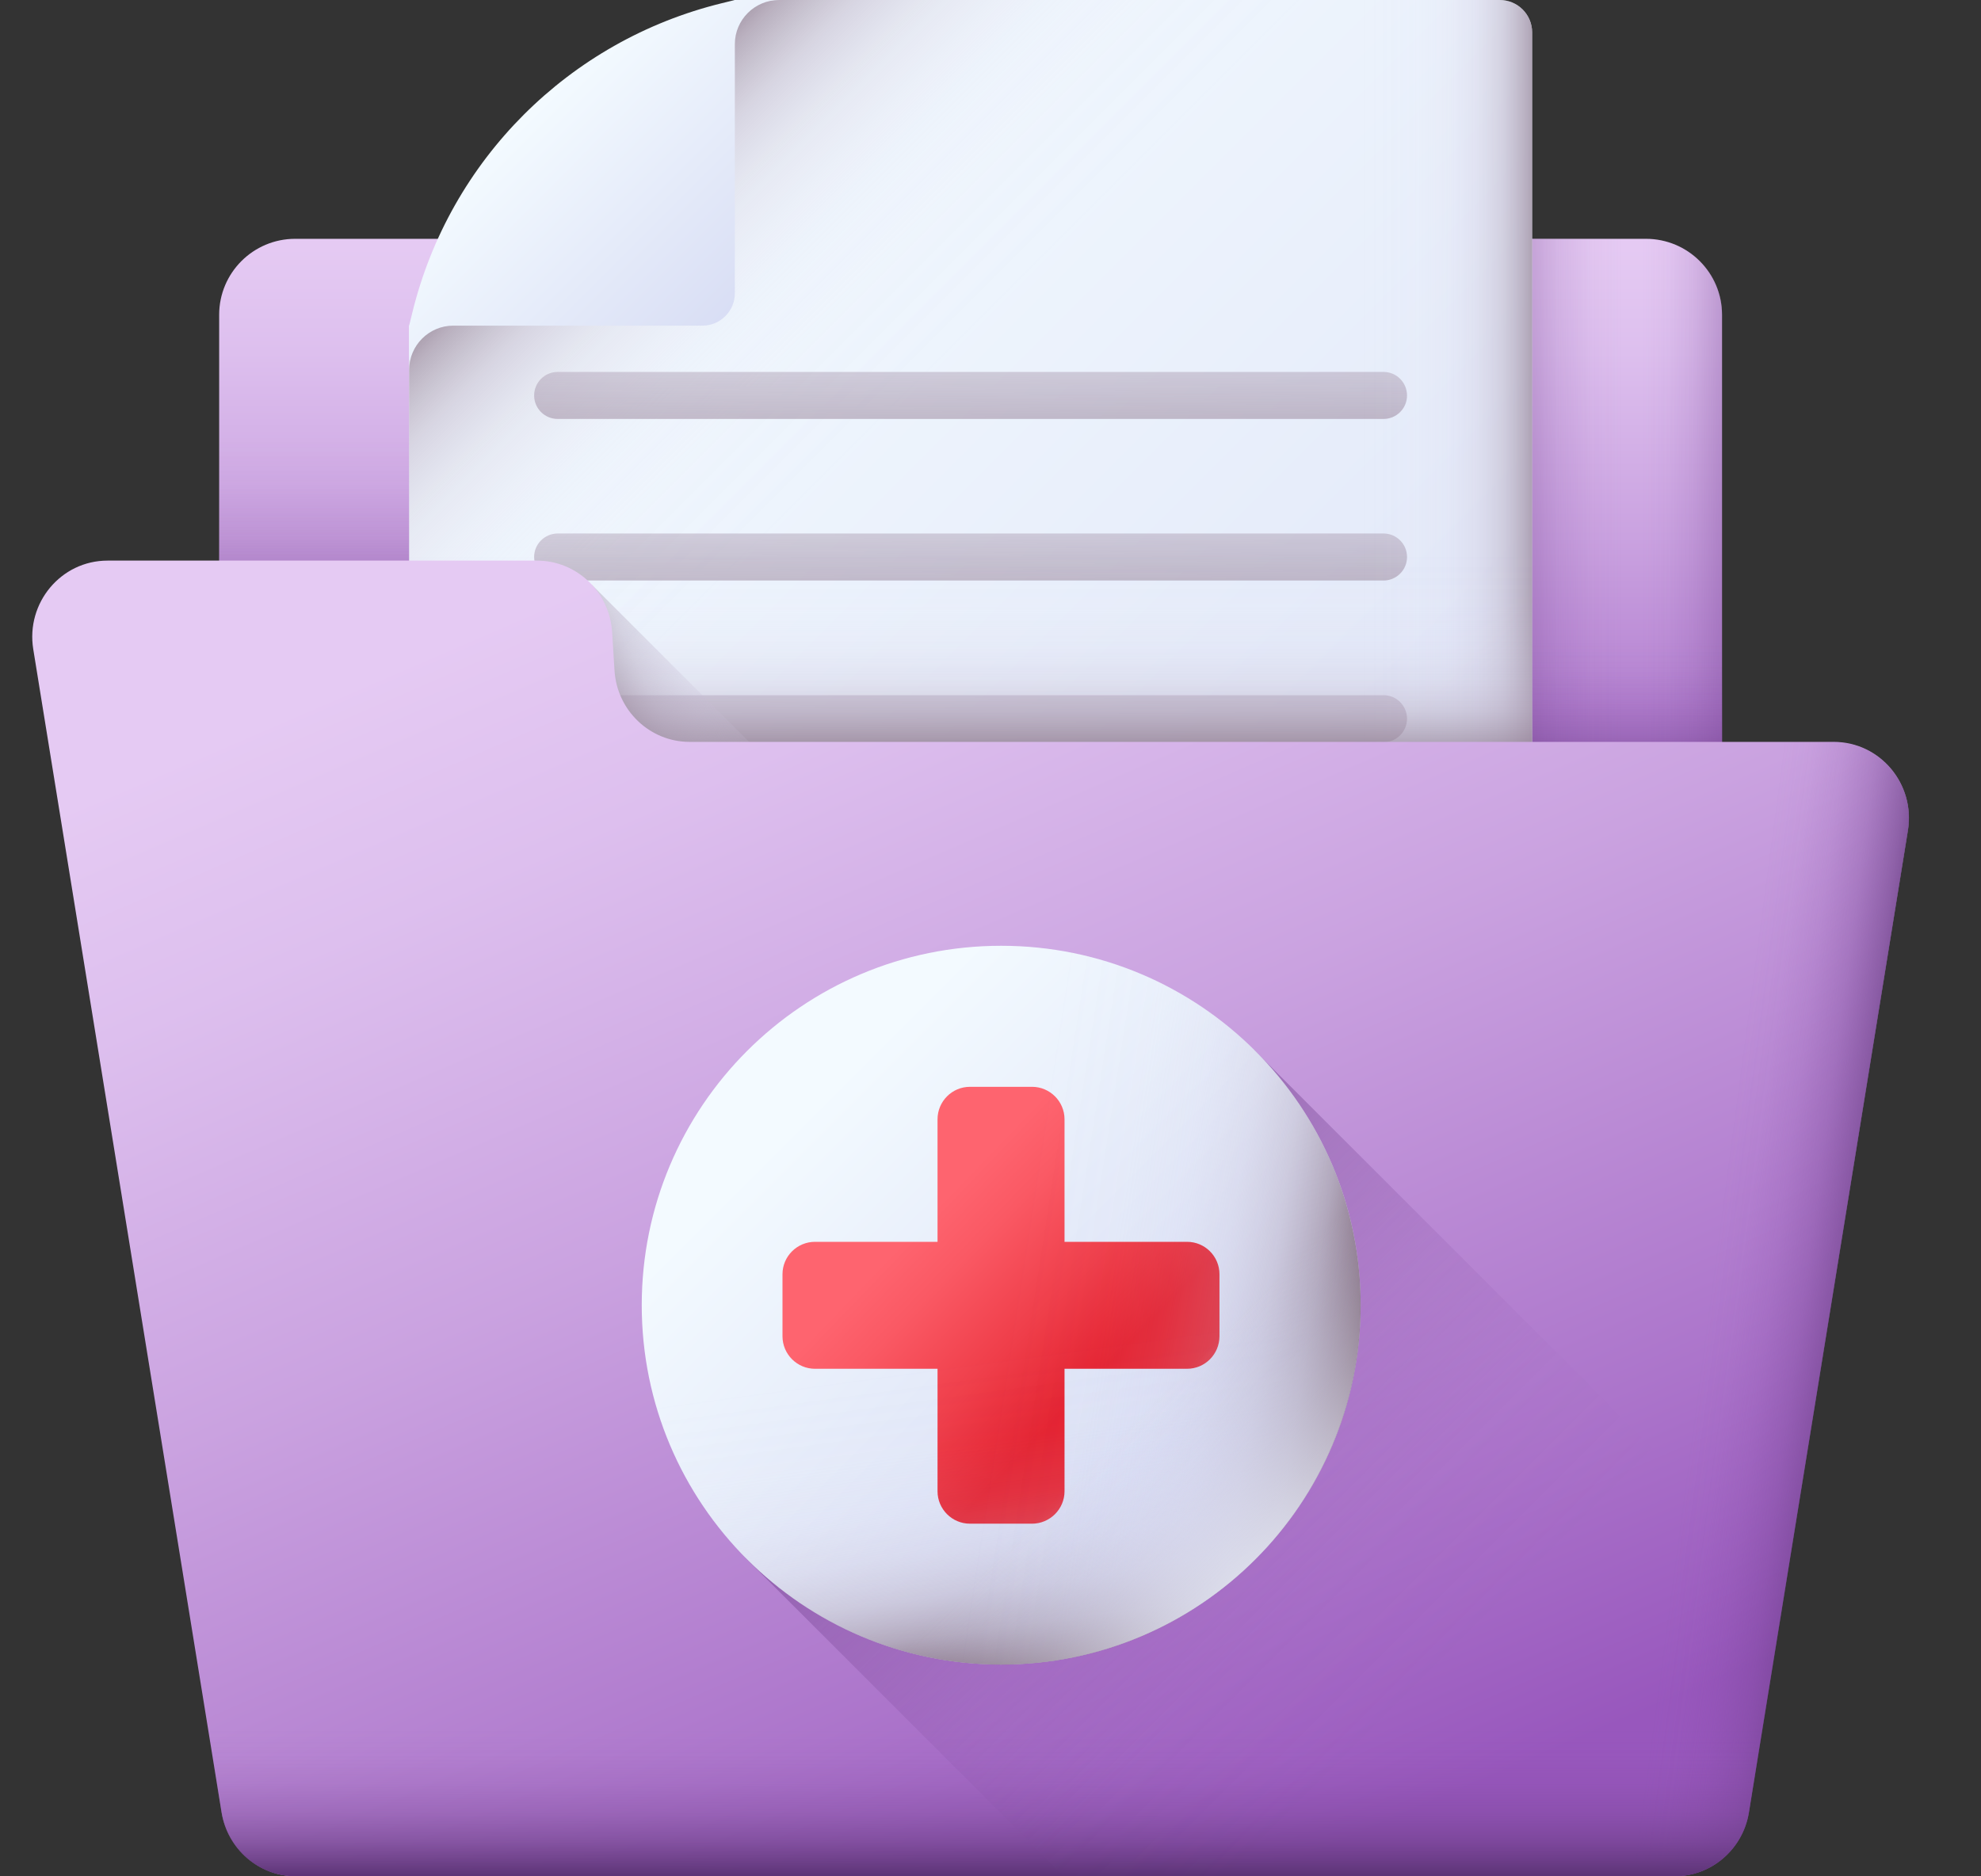 <svg width="19" height="18" viewBox="0 0 19 18" fill="none" xmlns="http://www.w3.org/2000/svg">
<rect x="0" y="0" width="19" height="18" fill="#333333" stroke="none"/>
<path d="M2.831 2.291H15.786C16.189 2.291 16.516 2.617 16.516 3.02V8.153H2.102V3.02C2.102 2.617 2.429 2.291 2.831 2.291Z" fill="url(#paint0_linear_4566_16057)"/>
<path d="M5.056 2.291H2.831C2.429 2.291 2.102 2.617 2.102 3.02V8.153H5.056V2.291Z" fill="url(#paint1_linear_4566_16057)"/>
<path d="M15.788 2.291H13.312V8.153H16.517V3.02C16.517 2.617 16.191 2.291 15.788 2.291Z" fill="url(#paint2_linear_4566_16057)"/>
<path d="M15.788 2.291H13.312V8.153H16.517V3.02C16.517 2.617 16.191 2.291 15.788 2.291Z" fill="url(#paint3_linear_4566_16057)"/>
<path d="M13.312 4.769H16.517V8.153H13.312V4.769Z" fill="url(#paint4_linear_4566_16057)"/>
<path d="M14.384 16.44H4.235C4.063 16.44 3.924 16.3 3.924 16.128V3.124L7.048 -0H14.384C14.556 -0 14.695 0.139 14.695 0.311V16.128C14.695 16.3 14.556 16.44 14.384 16.44Z" fill="url(#paint5_linear_4566_16057)"/>
<path d="M3.924 10.192L14.117 -0H7.446C7.191 -0 6.947 0.101 6.767 0.281L4.205 2.843C4.025 3.023 3.924 3.267 3.924 3.522V10.192Z" fill="url(#paint6_linear_4566_16057)"/>
<path d="M5.349 3.568H13.27C13.394 3.568 13.495 3.669 13.495 3.794C13.495 3.918 13.394 4.019 13.27 4.019H5.349C5.224 4.019 5.123 3.918 5.123 3.794C5.123 3.669 5.224 3.568 5.349 3.568Z" fill="url(#paint7_linear_4566_16057)"/>
<path d="M5.349 5.118H13.27C13.394 5.118 13.495 5.219 13.495 5.343C13.495 5.468 13.394 5.569 13.27 5.569H5.349C5.224 5.569 5.123 5.468 5.123 5.343C5.123 5.219 5.224 5.118 5.349 5.118Z" fill="url(#paint8_linear_4566_16057)"/>
<path d="M5.349 6.669H13.27C13.394 6.669 13.495 6.77 13.495 6.895C13.495 7.019 13.394 7.12 13.27 7.12H5.349C5.224 7.12 5.123 7.019 5.123 6.895C5.123 6.77 5.224 6.669 5.349 6.669Z" fill="url(#paint9_linear_4566_16057)"/>
<path d="M6.922 0.031C5.458 0.39 4.314 1.533 3.955 2.998L3.924 3.124V3.549C3.924 3.314 4.114 3.124 4.348 3.124H6.737C6.909 3.124 7.048 2.985 7.048 2.813V0.424C7.048 0.19 7.238 -0 7.473 -0H7.048L6.922 0.031Z" fill="url(#paint10_linear_4566_16057)"/>
<path d="M3.924 12.861V16.127C3.924 16.299 4.063 16.439 4.235 16.439H14.384C14.556 16.439 14.695 16.299 14.695 16.127V12.861H3.924Z" fill="url(#paint11_linear_4566_16057)"/>
<path d="M14.383 -0H10.952V16.44H14.383C14.555 16.44 14.695 16.3 14.695 16.128V0.311C14.695 0.139 14.555 -0 14.383 -0Z" fill="url(#paint12_linear_4566_16057)"/>
<path d="M14.693 16.128V4.019H3.921V16.128C3.921 16.3 4.06 16.44 4.232 16.44H14.381C14.553 16.44 14.693 16.3 14.693 16.128Z" fill="url(#paint13_linear_4566_16057)"/>
<path d="M8.043 7.975H5.674V5.607L8.043 7.975Z" fill="url(#paint14_linear_4566_16057)"/>
<path d="M5.894 6.433L5.871 6.063C5.846 5.678 5.531 5.378 5.15 5.378H1.031C0.586 5.378 0.247 5.783 0.319 6.228L2.125 17.386C2.183 17.739 2.484 17.999 2.838 17.999H16.061C16.415 17.999 16.717 17.739 16.774 17.386L18.299 7.966C18.371 7.521 18.032 7.117 17.587 7.117H6.614C6.234 7.117 5.918 6.817 5.894 6.433Z" fill="url(#paint15_linear_4566_16057)"/>
<path d="M17.587 7.119H8.445V18H16.062C16.416 18 16.717 17.741 16.775 17.388L18.3 7.968C18.372 7.523 18.033 7.119 17.587 7.119Z" fill="url(#paint16_linear_4566_16057)"/>
<path d="M1.298 12.281L2.125 17.387C2.182 17.741 2.483 18 2.837 18H16.061C16.414 18 16.716 17.741 16.773 17.387L17.6 12.281H1.298Z" fill="url(#paint17_linear_4566_16057)"/>
<path d="M17.131 15.175L12.025 10.069L7.149 14.944L10.205 18H16.061C16.414 18 16.716 17.741 16.773 17.387L17.131 15.175Z" fill="url(#paint18_linear_4566_16057)"/>
<path d="M9.602 15.968C11.507 15.968 13.05 14.425 13.05 12.521C13.05 10.616 11.507 9.073 9.602 9.073C7.698 9.073 6.155 10.616 6.155 12.521C6.155 14.425 7.698 15.968 9.602 15.968Z" fill="url(#paint19_linear_4566_16057)"/>
<path d="M11.385 11.913H10.21V10.738C10.21 10.566 10.07 10.426 9.898 10.426H9.303C9.131 10.426 8.992 10.566 8.992 10.738V11.913H7.817C7.645 11.913 7.505 12.052 7.505 12.224V12.819C7.505 12.991 7.645 13.131 7.817 13.131H8.992V14.306C8.992 14.477 9.131 14.617 9.303 14.617H9.898C10.07 14.617 10.21 14.477 10.21 14.306V13.131H11.385C11.557 13.131 11.696 12.991 11.696 12.819V12.224C11.696 12.052 11.557 11.913 11.385 11.913Z" fill="url(#paint20_linear_4566_16057)"/>
<path d="M6.155 12.521C6.155 14.425 7.698 15.969 9.602 15.969C11.507 15.969 13.05 14.425 13.05 12.521C13.05 12.426 13.046 12.332 13.039 12.238H6.166C6.159 12.332 6.155 12.426 6.155 12.521Z" fill="url(#paint21_linear_4566_16057)"/>
<path d="M9.602 9.073C9.38 9.073 9.163 9.094 8.952 9.134V15.907C9.163 15.947 9.38 15.968 9.602 15.968C11.506 15.968 13.05 14.425 13.05 12.52C13.05 10.616 11.506 9.073 9.602 9.073Z" fill="url(#paint22_linear_4566_16057)"/>
<path d="M12.025 10.069L7.149 14.944C7.774 15.577 8.642 15.969 9.601 15.969C11.506 15.969 13.049 14.425 13.049 12.521C13.049 11.562 12.657 10.694 12.025 10.069Z" fill="url(#paint23_linear_4566_16057)"/>
<defs>
<linearGradient id="paint0_linear_4566_16057" x1="9.309" y1="2.356" x2="9.309" y2="8.79" gradientUnits="userSpaceOnUse">
<stop stop-color="#E5CAF3"/>
<stop offset="0.159" stop-color="#DDBFEE"/>
<stop offset="0.434" stop-color="#CAA2E0"/>
<stop offset="0.79" stop-color="#AC75CB"/>
<stop offset="1" stop-color="#9857BD"/>
</linearGradient>
<linearGradient id="paint1_linear_4566_16057" x1="3.579" y1="4.219" x2="3.579" y2="6.718" gradientUnits="userSpaceOnUse">
<stop stop-color="#814AA0" stop-opacity="0"/>
<stop offset="0.176" stop-color="#7F499E" stop-opacity="0.038"/>
<stop offset="0.364" stop-color="#7B4699" stop-opacity="0.149"/>
<stop offset="0.559" stop-color="#744291" stop-opacity="0.333"/>
<stop offset="0.758" stop-color="#6A3C85" stop-opacity="0.592"/>
<stop offset="0.958" stop-color="#5D3477" stop-opacity="0.922"/>
<stop offset="1" stop-color="#5B3374"/>
</linearGradient>
<linearGradient id="paint2_linear_4566_16057" x1="15.568" y1="5.222" x2="13.844" y2="5.222" gradientUnits="userSpaceOnUse">
<stop stop-color="#814AA0" stop-opacity="0"/>
<stop offset="0.176" stop-color="#7F499E" stop-opacity="0.038"/>
<stop offset="0.364" stop-color="#7B4699" stop-opacity="0.149"/>
<stop offset="0.559" stop-color="#744291" stop-opacity="0.333"/>
<stop offset="0.758" stop-color="#6A3C85" stop-opacity="0.592"/>
<stop offset="0.958" stop-color="#5D3477" stop-opacity="0.922"/>
<stop offset="1" stop-color="#5B3374"/>
</linearGradient>
<linearGradient id="paint3_linear_4566_16057" x1="15.744" y1="5.222" x2="17.116" y2="5.222" gradientUnits="userSpaceOnUse">
<stop stop-color="#814AA0" stop-opacity="0"/>
<stop offset="0.176" stop-color="#7F499E" stop-opacity="0.038"/>
<stop offset="0.364" stop-color="#7B4699" stop-opacity="0.149"/>
<stop offset="0.559" stop-color="#744291" stop-opacity="0.333"/>
<stop offset="0.758" stop-color="#6A3C85" stop-opacity="0.592"/>
<stop offset="0.958" stop-color="#5D3477" stop-opacity="0.922"/>
<stop offset="1" stop-color="#5B3374"/>
</linearGradient>
<linearGradient id="paint4_linear_4566_16057" x1="14.914" y1="6.153" x2="14.914" y2="7.77" gradientUnits="userSpaceOnUse">
<stop stop-color="#814AA0" stop-opacity="0"/>
<stop offset="0.176" stop-color="#7F499E" stop-opacity="0.038"/>
<stop offset="0.364" stop-color="#7B4699" stop-opacity="0.149"/>
<stop offset="0.559" stop-color="#744291" stop-opacity="0.333"/>
<stop offset="0.758" stop-color="#6A3C85" stop-opacity="0.592"/>
<stop offset="0.958" stop-color="#5D3477" stop-opacity="0.922"/>
<stop offset="1" stop-color="#5B3374"/>
</linearGradient>
<linearGradient id="paint5_linear_4566_16057" x1="4.461" y1="3.372" x2="15.981" y2="14.891" gradientUnits="userSpaceOnUse">
<stop stop-color="#F3FAFF"/>
<stop offset="1" stop-color="#D5DAF3"/>
</linearGradient>
<linearGradient id="paint6_linear_4566_16057" x1="8.262" y1="4.338" x2="5.269" y2="1.345" gradientUnits="userSpaceOnUse">
<stop stop-color="#DBD5EF" stop-opacity="0"/>
<stop offset="0.267" stop-color="#D8D2EC" stop-opacity="0.023"/>
<stop offset="0.443" stop-color="#D1C9E2" stop-opacity="0.098"/>
<stop offset="0.593" stop-color="#C4B9D1" stop-opacity="0.225"/>
<stop offset="0.729" stop-color="#B2A4BA" stop-opacity="0.405"/>
<stop offset="0.855" stop-color="#9A889C" stop-opacity="0.638"/>
<stop offset="0.971" stop-color="#7E6678" stop-opacity="0.92"/>
<stop offset="1" stop-color="#765D6E"/>
</linearGradient>
<linearGradient id="paint7_linear_4566_16057" x1="9.268" y1="-2.237" x2="9.32" y2="5.376" gradientUnits="userSpaceOnUse">
<stop stop-color="#DBD5EF" stop-opacity="0"/>
<stop offset="0.267" stop-color="#D8D2EC" stop-opacity="0.023"/>
<stop offset="0.443" stop-color="#D1C9E2" stop-opacity="0.098"/>
<stop offset="0.593" stop-color="#C4B9D1" stop-opacity="0.225"/>
<stop offset="0.729" stop-color="#B2A4BA" stop-opacity="0.405"/>
<stop offset="0.855" stop-color="#9A889C" stop-opacity="0.638"/>
<stop offset="0.971" stop-color="#7E6678" stop-opacity="0.92"/>
<stop offset="1" stop-color="#765D6E"/>
</linearGradient>
<linearGradient id="paint8_linear_4566_16057" x1="9.268" y1="-0.687" x2="9.32" y2="6.926" gradientUnits="userSpaceOnUse">
<stop stop-color="#DBD5EF" stop-opacity="0"/>
<stop offset="0.267" stop-color="#D8D2EC" stop-opacity="0.023"/>
<stop offset="0.443" stop-color="#D1C9E2" stop-opacity="0.098"/>
<stop offset="0.593" stop-color="#C4B9D1" stop-opacity="0.225"/>
<stop offset="0.729" stop-color="#B2A4BA" stop-opacity="0.405"/>
<stop offset="0.855" stop-color="#9A889C" stop-opacity="0.638"/>
<stop offset="0.971" stop-color="#7E6678" stop-opacity="0.92"/>
<stop offset="1" stop-color="#765D6E"/>
</linearGradient>
<linearGradient id="paint9_linear_4566_16057" x1="9.268" y1="0.864" x2="9.32" y2="8.477" gradientUnits="userSpaceOnUse">
<stop stop-color="#DBD5EF" stop-opacity="0"/>
<stop offset="0.267" stop-color="#D8D2EC" stop-opacity="0.023"/>
<stop offset="0.443" stop-color="#D1C9E2" stop-opacity="0.098"/>
<stop offset="0.593" stop-color="#C4B9D1" stop-opacity="0.225"/>
<stop offset="0.729" stop-color="#B2A4BA" stop-opacity="0.405"/>
<stop offset="0.855" stop-color="#9A889C" stop-opacity="0.638"/>
<stop offset="0.971" stop-color="#7E6678" stop-opacity="0.92"/>
<stop offset="1" stop-color="#765D6E"/>
</linearGradient>
<linearGradient id="paint10_linear_4566_16057" x1="5.054" y1="1.13" x2="7.23" y2="3.306" gradientUnits="userSpaceOnUse">
<stop stop-color="#F3FAFF"/>
<stop offset="1" stop-color="#D5DAF3"/>
</linearGradient>
<linearGradient id="paint11_linear_4566_16057" x1="9.31" y1="15.351" x2="9.31" y2="16.519" gradientUnits="userSpaceOnUse">
<stop stop-color="#DBD5EF" stop-opacity="0"/>
<stop offset="0.267" stop-color="#D8D2EC" stop-opacity="0.023"/>
<stop offset="0.443" stop-color="#D1C9E2" stop-opacity="0.098"/>
<stop offset="0.593" stop-color="#C4B9D1" stop-opacity="0.225"/>
<stop offset="0.729" stop-color="#B2A4BA" stop-opacity="0.405"/>
<stop offset="0.855" stop-color="#9A889C" stop-opacity="0.638"/>
<stop offset="0.971" stop-color="#7E6678" stop-opacity="0.92"/>
<stop offset="1" stop-color="#765D6E"/>
</linearGradient>
<linearGradient id="paint12_linear_4566_16057" x1="13.047" y1="8.22" x2="14.92" y2="8.22" gradientUnits="userSpaceOnUse">
<stop stop-color="#DBD5EF" stop-opacity="0"/>
<stop offset="0.267" stop-color="#D8D2EC" stop-opacity="0.023"/>
<stop offset="0.443" stop-color="#D1C9E2" stop-opacity="0.098"/>
<stop offset="0.593" stop-color="#C4B9D1" stop-opacity="0.225"/>
<stop offset="0.729" stop-color="#B2A4BA" stop-opacity="0.405"/>
<stop offset="0.855" stop-color="#9A889C" stop-opacity="0.638"/>
<stop offset="0.971" stop-color="#7E6678" stop-opacity="0.92"/>
<stop offset="1" stop-color="#765D6E"/>
</linearGradient>
<linearGradient id="paint13_linear_4566_16057" x1="9.307" y1="5.191" x2="9.307" y2="7.418" gradientUnits="userSpaceOnUse">
<stop stop-color="#DBD5EF" stop-opacity="0"/>
<stop offset="0.267" stop-color="#D8D2EC" stop-opacity="0.023"/>
<stop offset="0.443" stop-color="#D1C9E2" stop-opacity="0.098"/>
<stop offset="0.593" stop-color="#C4B9D1" stop-opacity="0.225"/>
<stop offset="0.729" stop-color="#B2A4BA" stop-opacity="0.405"/>
<stop offset="0.855" stop-color="#9A889C" stop-opacity="0.638"/>
<stop offset="0.971" stop-color="#7E6678" stop-opacity="0.92"/>
<stop offset="1" stop-color="#765D6E"/>
</linearGradient>
<linearGradient id="paint14_linear_4566_16057" x1="8.26" y1="6.153" x2="5.703" y2="7.318" gradientUnits="userSpaceOnUse">
<stop stop-color="#DBD5EF" stop-opacity="0"/>
<stop offset="0.267" stop-color="#D8D2EC" stop-opacity="0.023"/>
<stop offset="0.443" stop-color="#D1C9E2" stop-opacity="0.098"/>
<stop offset="0.593" stop-color="#C4B9D1" stop-opacity="0.225"/>
<stop offset="0.729" stop-color="#B2A4BA" stop-opacity="0.405"/>
<stop offset="0.855" stop-color="#9A889C" stop-opacity="0.638"/>
<stop offset="0.971" stop-color="#7E6678" stop-opacity="0.92"/>
<stop offset="1" stop-color="#765D6E"/>
</linearGradient>
<linearGradient id="paint15_linear_4566_16057" x1="6.942" y1="4.998" x2="12.504" y2="17.854" gradientUnits="userSpaceOnUse">
<stop stop-color="#E5CAF3"/>
<stop offset="0.159" stop-color="#DDBFEE"/>
<stop offset="0.434" stop-color="#CAA2E0"/>
<stop offset="0.79" stop-color="#AC75CB"/>
<stop offset="1" stop-color="#9857BD"/>
</linearGradient>
<linearGradient id="paint16_linear_4566_16057" x1="16.319" y1="12.997" x2="17.901" y2="13.208" gradientUnits="userSpaceOnUse">
<stop stop-color="#814AA0" stop-opacity="0"/>
<stop offset="0.176" stop-color="#7F499E" stop-opacity="0.038"/>
<stop offset="0.364" stop-color="#7B4699" stop-opacity="0.149"/>
<stop offset="0.559" stop-color="#744291" stop-opacity="0.333"/>
<stop offset="0.758" stop-color="#6A3C85" stop-opacity="0.592"/>
<stop offset="0.958" stop-color="#5D3477" stop-opacity="0.922"/>
<stop offset="1" stop-color="#5B3374"/>
</linearGradient>
<linearGradient id="paint17_linear_4566_16057" x1="9.449" y1="16.594" x2="9.449" y2="18.007" gradientUnits="userSpaceOnUse">
<stop stop-color="#814AA0" stop-opacity="0"/>
<stop offset="0.176" stop-color="#7F499E" stop-opacity="0.038"/>
<stop offset="0.364" stop-color="#7B4699" stop-opacity="0.149"/>
<stop offset="0.559" stop-color="#744291" stop-opacity="0.333"/>
<stop offset="0.758" stop-color="#6A3C85" stop-opacity="0.592"/>
<stop offset="0.958" stop-color="#5D3477" stop-opacity="0.922"/>
<stop offset="1" stop-color="#5B3374"/>
</linearGradient>
<linearGradient id="paint18_linear_4566_16057" x1="13.46" y1="16.379" x2="7.868" y2="10.788" gradientUnits="userSpaceOnUse">
<stop stop-color="#814AA0" stop-opacity="0"/>
<stop offset="0.176" stop-color="#7F499E" stop-opacity="0.038"/>
<stop offset="0.364" stop-color="#7B4699" stop-opacity="0.149"/>
<stop offset="0.559" stop-color="#744291" stop-opacity="0.333"/>
<stop offset="0.758" stop-color="#6A3C85" stop-opacity="0.592"/>
<stop offset="0.958" stop-color="#5D3477" stop-opacity="0.922"/>
<stop offset="1" stop-color="#5B3374"/>
</linearGradient>
<linearGradient id="paint19_linear_4566_16057" x1="7.737" y1="10.655" x2="11.606" y2="14.524" gradientUnits="userSpaceOnUse">
<stop stop-color="#F3FAFF"/>
<stop offset="1" stop-color="#D5DAF3"/>
</linearGradient>
<linearGradient id="paint20_linear_4566_16057" x1="8.809" y1="11.76" x2="10.422" y2="13.312" gradientUnits="userSpaceOnUse">
<stop stop-color="#FE646F"/>
<stop offset="0.235" stop-color="#FA5964"/>
<stop offset="0.641" stop-color="#EF3D49"/>
<stop offset="1" stop-color="#E41F2D"/>
</linearGradient>
<linearGradient id="paint21_linear_4566_16057" x1="9.662" y1="12.979" x2="10.073" y2="15.992" gradientUnits="userSpaceOnUse">
<stop stop-color="#DBD5EF" stop-opacity="0"/>
<stop offset="0.267" stop-color="#D8D2EC" stop-opacity="0.023"/>
<stop offset="0.443" stop-color="#D1C9E2" stop-opacity="0.098"/>
<stop offset="0.593" stop-color="#C4B9D1" stop-opacity="0.225"/>
<stop offset="0.729" stop-color="#B2A4BA" stop-opacity="0.405"/>
<stop offset="0.855" stop-color="#9A889C" stop-opacity="0.638"/>
<stop offset="0.971" stop-color="#7E6678" stop-opacity="0.92"/>
<stop offset="1" stop-color="#765D6E"/>
</linearGradient>
<linearGradient id="paint22_linear_4566_16057" x1="9.676" y1="12.532" x2="12.997" y2="13.045" gradientUnits="userSpaceOnUse">
<stop stop-color="#DBD5EF" stop-opacity="0"/>
<stop offset="0.267" stop-color="#D8D2EC" stop-opacity="0.023"/>
<stop offset="0.443" stop-color="#D1C9E2" stop-opacity="0.098"/>
<stop offset="0.593" stop-color="#C4B9D1" stop-opacity="0.225"/>
<stop offset="0.729" stop-color="#B2A4BA" stop-opacity="0.405"/>
<stop offset="0.855" stop-color="#9A889C" stop-opacity="0.638"/>
<stop offset="0.971" stop-color="#7E6678" stop-opacity="0.92"/>
<stop offset="1" stop-color="#765D6E"/>
</linearGradient>
<linearGradient id="paint23_linear_4566_16057" x1="10.793" y1="13.712" x2="12.495" y2="15.415" gradientUnits="userSpaceOnUse">
<stop stop-color="#D5DAF3" stop-opacity="0"/>
<stop offset="0.139" stop-color="#D8DDF4" stop-opacity="0.114"/>
<stop offset="0.44" stop-color="#E1E6F7" stop-opacity="0.406"/>
<stop offset="0.878" stop-color="#EFF5FD" stop-opacity="0.867"/>
<stop offset="1" stop-color="#F3FAFF"/>
</linearGradient>
</defs>
</svg>
